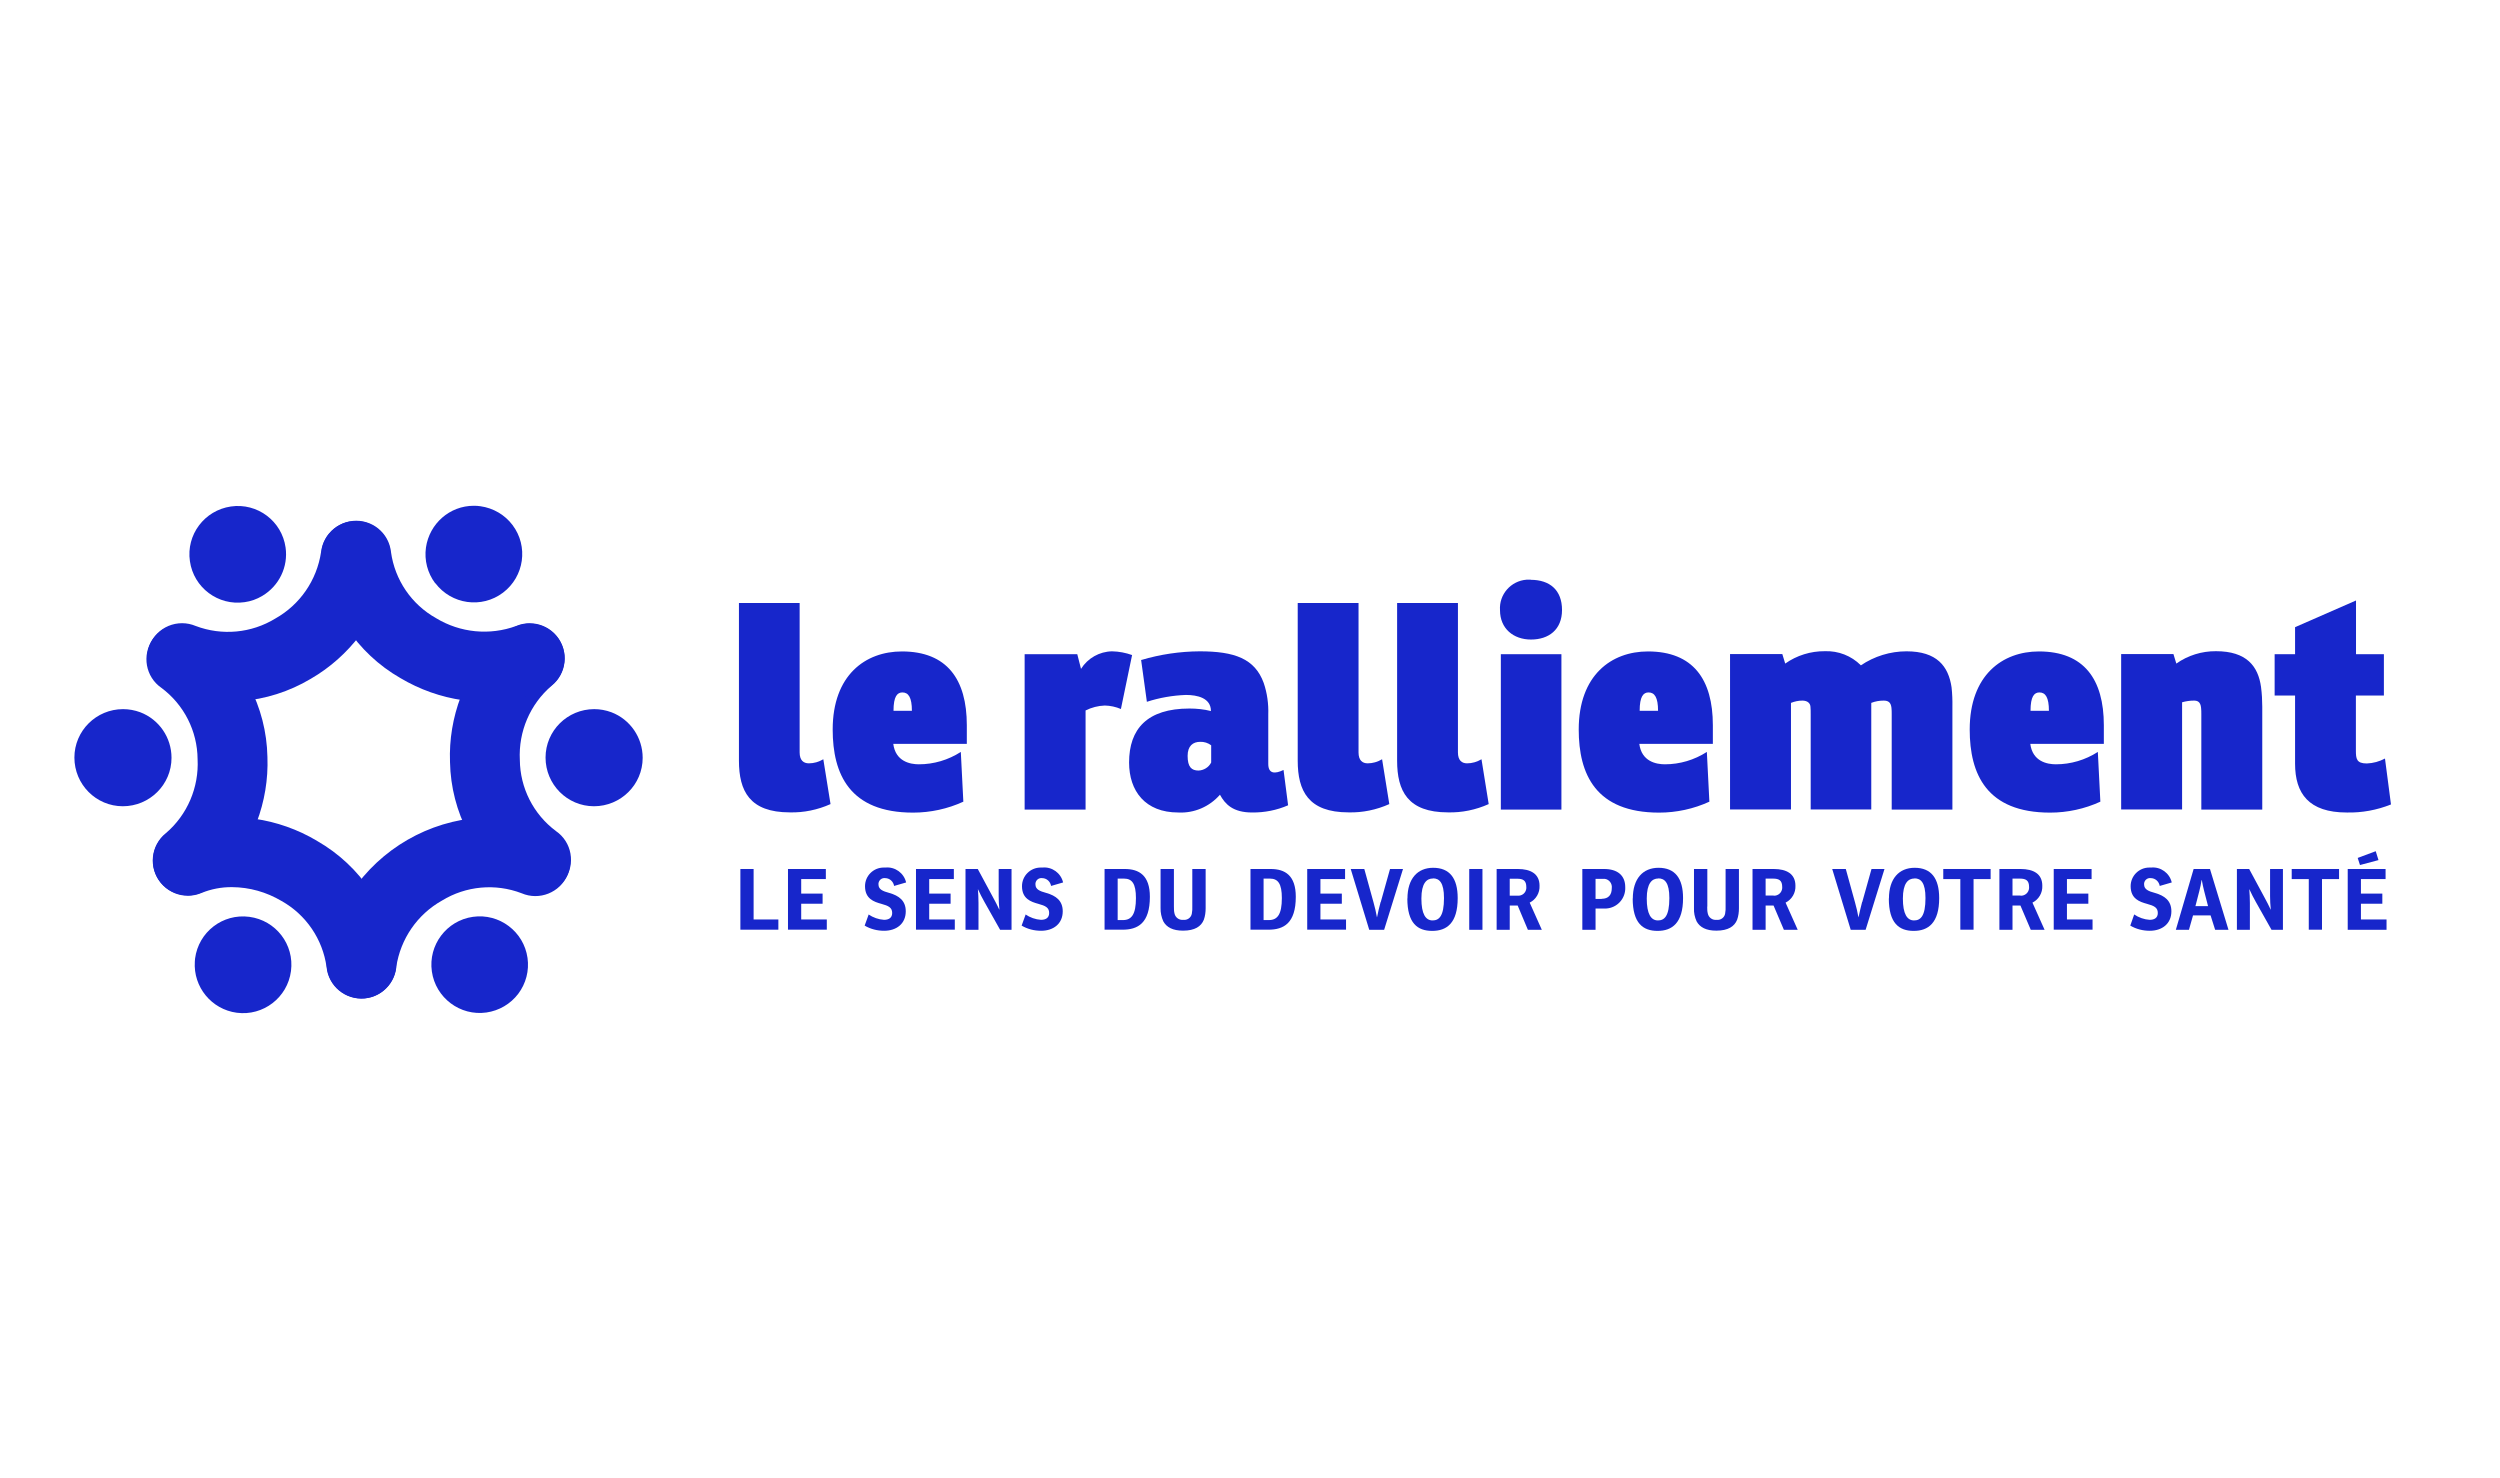 <?xml version="1.0" encoding="UTF-8"?>
<svg id="Calque_1" data-name="Calque 1" xmlns="http://www.w3.org/2000/svg" viewBox="0 0 208 123">
  <defs>
    <style>
      .cls-1 {
        fill: #1726cb;
      }
    </style>
  </defs>
  <g>
    <path class="cls-1" d="m61.46,50.17h5.07v12.43c0,.67.33.91.77.91.42,0,.83-.12,1.2-.34l.6,3.73c-1.07.48-2.23.72-3.39.69-3.35,0-4.23-1.79-4.23-4.3v-13.12Z"/>
    <path class="cls-1" d="m74.32,61.89c.19,1.46,1.39,1.7,2.13,1.7,1.24,0,2.45-.36,3.49-1.03l.21,4.14c-1.31.6-2.74.91-4.18.91-5.28,0-6.69-3.2-6.69-6.91,0-4.54,2.73-6.5,5.76-6.5,3.75,0,5.4,2.32,5.4,6.14v1.55h-6.12Zm.76-4.28c-.43,0-.74.33-.74,1.53h1.53c0-1.12-.29-1.53-.79-1.53h0Z"/>
    <path class="cls-1" d="m94.19,54.5l-.93,4.49c-.42-.18-.88-.28-1.34-.29-.56.02-1.1.16-1.6.41v8.25h-5.07v-12.93h4.38l.31,1.22c.56-.89,1.53-1.44,2.58-1.46.57.01,1.14.12,1.67.31Z"/>
    <path class="cls-1" d="m94.96,54.91c1.58-.47,3.21-.71,4.85-.72,2.89,0,4.59.6,5.33,2.63.29.85.41,1.74.38,2.63v4.11c0,.84.57.84,1.27.5l.38,2.94c-.94.41-1.96.61-2.99.6-1.6,0-2.25-.69-2.68-1.48-.87,1-2.15,1.55-3.47,1.48-2.75,0-4.09-1.79-4.09-4.16,0-2.8,1.51-4.49,5.02-4.49.6,0,1.21.06,1.79.21,0-1.1-1.15-1.34-2.08-1.34-1.11.04-2.2.23-3.25.57l-.48-3.49Zm5.81,7.1c-.26-.2-.58-.3-.91-.29-.6,0-1.05.33-1.05,1.17,0,.93.33,1.22.91,1.22.44-.02.85-.27,1.05-.67v-1.43Z"/>
    <path class="cls-1" d="m107.96,50.17h5.07v12.43c0,.67.33.91.76.91.42,0,.83-.12,1.2-.34l.6,3.73c-1.07.48-2.23.72-3.39.69-3.35,0-4.23-1.79-4.23-4.3v-13.12Z"/>
    <path class="cls-1" d="m116.23,50.17h5.07v12.43c0,.67.33.91.76.91.42,0,.83-.12,1.2-.34l.6,3.73c-1.07.48-2.23.72-3.39.69-3.35,0-4.23-1.79-4.23-4.3v-13.12Z"/>
    <path class="cls-1" d="m127.35,48.24c1.6,0,2.61.86,2.61,2.51s-1.12,2.46-2.58,2.46-2.58-.91-2.58-2.44c-.09-1.31.9-2.44,2.21-2.54.12,0,.23,0,.35,0Zm2.56,6.19v12.93h-5.04v-12.93h5.04Z"/>
    <path class="cls-1" d="m136.39,61.89c.19,1.46,1.39,1.7,2.13,1.7,1.24,0,2.45-.36,3.49-1.03l.21,4.14c-1.31.6-2.74.91-4.18.91-5.28,0-6.69-3.2-6.69-6.91,0-4.54,2.73-6.5,5.76-6.5,3.75,0,5.4,2.32,5.4,6.14v1.55h-6.12Zm.77-4.28c-.43,0-.74.33-.74,1.53h1.53c0-1.12-.29-1.53-.79-1.53h0Z"/>
    <path class="cls-1" d="m154.82,55.36c1.12-.76,2.45-1.17,3.8-1.17,2.53,0,3.49,1.24,3.75,2.99.06.54.08,1.08.07,1.62v8.56h-5.05v-7.94c0-.18,0-.35-.02-.53-.05-.45-.26-.6-.65-.6-.35,0-.7.06-1.03.19v8.87h-5.04v-7.94c0-.21,0-.41-.02-.62-.02-.29-.26-.5-.67-.5-.33,0-.65.07-.95.19v8.87h-5.07v-12.93h4.35l.24.79c.96-.68,2.12-1.04,3.3-1.03,1.12-.04,2.2.38,2.99,1.17h0Z"/>
    <path class="cls-1" d="m168.92,61.89c.19,1.46,1.39,1.7,2.13,1.7,1.24,0,2.45-.36,3.49-1.03l.21,4.14c-1.31.6-2.74.91-4.18.91-5.28,0-6.69-3.2-6.69-6.91,0-4.54,2.73-6.5,5.76-6.5,3.75,0,5.4,2.32,5.4,6.14v1.55h-6.12Zm.76-4.28c-.43,0-.74.33-.74,1.53h1.53c0-1.12-.29-1.53-.79-1.53h0Z"/>
    <path class="cls-1" d="m188.12,57.18c.07.54.1,1.08.1,1.62v8.56h-5.07v-7.94c0-.18,0-.35-.02-.53-.05-.53-.33-.6-.6-.6-.33,0-.66.05-.98.14v8.92h-5.07v-12.93h4.35l.24.79c.96-.68,2.12-1.04,3.3-1.03,2.54,0,3.51,1.24,3.75,2.99Z"/>
    <path class="cls-1" d="m196.01,57.87v4.57c0,.69.05,1.08.91,1.08.53-.02,1.04-.16,1.51-.41l.5,3.82c-1.17.47-2.42.7-3.68.67-3.16,0-4.3-1.58-4.3-4.06v-5.67h-1.7v-3.44h1.7v-2.25l5.07-2.22v4.47h2.32v3.44h-2.32Z"/>
    <g>
      <path class="cls-1" d="m61.6,72.3h1.1v4.2h2.06v.85h-3.16v-5.06Z"/>
      <path class="cls-1" d="m65.57,72.3h3.14v.84h-2.05v1.21h1.78v.84h-1.78v1.31h2.13v.85h-3.23v-5.05Z"/>
      <path class="cls-1" d="m72.26,76.08c.38.26.83.42,1.29.45.39,0,.68-.16.68-.57,0-.45-.31-.6-.9-.76-.62-.17-1.36-.42-1.36-1.47,0-.86.7-1.55,1.55-1.55.05,0,.1,0,.15,0,.8-.08,1.54.46,1.72,1.24l-1,.29c-.06-.36-.36-.64-.73-.65-.28-.04-.53.15-.57.43,0,.03,0,.07,0,.1,0,.41.37.56.89.7.82.23,1.38.65,1.38,1.53,0,1.04-.78,1.62-1.8,1.62-.57,0-1.13-.14-1.62-.43l.34-.94Z"/>
      <path class="cls-1" d="m76.22,72.3h3.14v.84h-2.05v1.21h1.78v.84h-1.78v1.31h2.13v.85h-3.23v-5.05Z"/>
      <path class="cls-1" d="m84.16,72.3v5.06h-.95l-1.3-2.31c-.19-.34-.38-.7-.55-1.08,0,0,0,0,0,0,0,0,0,0,0,0,.03.37.05.76.05,1.16v2.23h-1.08v-5.06h1.02l1.26,2.34c.18.34.39.72.53,1.04,0,0,0,0,.01,0-.04-.37-.06-.75-.06-1.11v-2.27h1.07Z"/>
      <path class="cls-1" d="m85.32,76.08c.38.26.83.42,1.29.45.39,0,.68-.16.68-.57,0-.45-.31-.6-.9-.76-.62-.17-1.36-.42-1.36-1.47,0-.86.7-1.55,1.55-1.55.05,0,.1,0,.15,0,.8-.08,1.54.46,1.72,1.24l-1,.29c-.06-.36-.36-.64-.73-.65-.28-.04-.53.15-.57.43,0,.03,0,.07,0,.1,0,.41.37.56.89.7.82.23,1.38.65,1.38,1.53,0,1.04-.78,1.62-1.8,1.62-.57,0-1.13-.14-1.62-.43l.34-.94Z"/>
      <path class="cls-1" d="m91.89,72.3h1.69c1.19,0,2.09.53,2.09,2.31,0,2.21-1.01,2.74-2.28,2.74h-1.49v-5.05Zm1.1,4.25h.44c.72,0,1.08-.48,1.08-1.83,0-1.2-.32-1.62-.99-1.62h-.53v3.44Z"/>
      <path class="cls-1" d="m97.67,75.43c0,.2,0,.39.05.58.07.33.39.56.72.52.34.05.66-.18.72-.51.04-.21.05-.42.04-.63v-3.09h1.11v3.26c0,.33-.04.65-.15.96-.22.56-.75.91-1.73.91-.85,0-1.37-.28-1.64-.77-.16-.35-.24-.73-.23-1.11v-3.25h1.11v3.13Z"/>
      <path class="cls-1" d="m104.03,72.3h1.69c1.19,0,2.09.53,2.09,2.31,0,2.21-1.01,2.74-2.28,2.74h-1.49v-5.05Zm1.1,4.25h.44c.72,0,1.08-.48,1.08-1.83,0-1.2-.32-1.62-.99-1.62h-.53v3.44Z"/>
      <path class="cls-1" d="m108.77,72.3h3.14v.84h-2.05v1.21h1.78v.84h-1.78v1.31h2.13v.85h-3.23v-5.05Z"/>
      <path class="cls-1" d="m114.88,75.05l.77-2.75h1.08l-1.57,5.06h-1.24l-1.54-5.06h1.13l.77,2.79c.1.36.22.85.28,1.22h.01c.08-.38.2-.93.3-1.27Z"/>
      <path class="cls-1" d="m117.1,74.76c0-1.66.84-2.56,2.14-2.56,1.37,0,2.04.87,2.04,2.52,0,2.07-.9,2.73-2.12,2.73s-2.07-.63-2.07-2.7Zm2.12-1.67c-.52,0-.96.39-.96,1.67s.35,1.82.93,1.82c.53,0,.95-.34.95-1.86,0-1.29-.39-1.64-.91-1.64Z"/>
      <path class="cls-1" d="m123.34,72.3v5.06h-1.1v-5.06h1.1Z"/>
      <path class="cls-1" d="m128.28,77.36h-1.16l-.85-2.02h-.66v2.02h-1.09v-5.06h1.76c1.08,0,1.81.41,1.81,1.39.03.59-.29,1.14-.82,1.41l1.01,2.26Zm-2.01-2.84c.37.03.69-.24.72-.61,0-.03,0-.06,0-.1,0-.55-.26-.7-.77-.7h-.61v1.41h.66Z"/>
      <path class="cls-1" d="m132.75,77.36h-1.1v-5.06h1.81c1.1,0,1.76.52,1.76,1.51.05.93-.66,1.73-1.6,1.78-.08,0-.16,0-.24,0h-.63v1.77Zm.51-2.58c.56,0,.84-.32.84-.89.05-.37-.21-.72-.58-.77-.06,0-.12,0-.19,0h-.58v1.67h.51Z"/>
      <path class="cls-1" d="m135.85,74.76c0-1.66.84-2.56,2.14-2.56,1.37,0,2.04.87,2.04,2.52,0,2.07-.91,2.73-2.12,2.73s-2.07-.63-2.07-2.7Zm2.12-1.67c-.52,0-.96.39-.96,1.67s.35,1.82.93,1.82c.53,0,.95-.34.95-1.86,0-1.29-.39-1.64-.92-1.64h0Z"/>
      <path class="cls-1" d="m142.04,75.43c0,.2,0,.39.05.58.07.33.38.56.72.52.34.05.66-.18.72-.51.04-.21.05-.42.04-.63v-3.09h1.11v3.26c0,.33-.04.65-.15.96-.22.56-.75.91-1.73.91-.85,0-1.37-.28-1.64-.77-.16-.35-.24-.73-.22-1.11v-3.25h1.11v3.13Z"/>
      <path class="cls-1" d="m149.57,77.36h-1.15l-.86-2.02h-.66v2.02h-1.09v-5.06h1.76c1.08,0,1.81.41,1.81,1.39.03.59-.29,1.14-.82,1.41l1.01,2.26Zm-2.01-2.84c.37.03.69-.25.72-.62,0-.03,0-.06,0-.1,0-.55-.26-.7-.77-.7h-.61v1.41h.66Z"/>
      <path class="cls-1" d="m154.94,75.05l.77-2.75h1.08l-1.57,5.06h-1.24l-1.54-5.06h1.13l.77,2.79c.1.36.22.85.28,1.22h.01c.08-.38.21-.93.3-1.27Z"/>
      <path class="cls-1" d="m157.16,74.76c0-1.66.84-2.56,2.14-2.56,1.37,0,2.04.87,2.04,2.52,0,2.07-.91,2.73-2.12,2.73s-2.07-.63-2.07-2.7Zm2.12-1.67c-.52,0-.96.39-.96,1.67s.35,1.82.93,1.82c.53,0,.95-.34.95-1.86,0-1.29-.39-1.64-.91-1.64h0Z"/>
      <path class="cls-1" d="m161.68,72.3h3.94v.84h-1.42v4.21h-1.1v-4.21h-1.42v-.84Z"/>
      <path class="cls-1" d="m170.11,77.36h-1.15l-.86-2.02h-.66v2.02h-1.09v-5.06h1.76c1.08,0,1.81.41,1.81,1.39.03.59-.29,1.14-.82,1.41l1.01,2.26Zm-2.01-2.84c.37.03.69-.25.72-.62,0-.03,0-.06,0-.1,0-.55-.26-.7-.77-.7h-.61v1.41h.66Z"/>
      <path class="cls-1" d="m170.88,72.3h3.14v.84h-2.05v1.21h1.78v.84h-1.78v1.31h2.13v.85h-3.23v-5.05Z"/>
      <path class="cls-1" d="m177.56,76.08c.38.26.83.42,1.29.45.39,0,.68-.16.68-.57,0-.45-.31-.6-.9-.76-.62-.17-1.36-.42-1.36-1.47,0-.86.7-1.55,1.55-1.55.05,0,.1,0,.15,0,.8-.08,1.54.46,1.72,1.24l-1,.29c-.06-.36-.36-.64-.73-.65-.28-.04-.53.15-.57.43,0,.03,0,.07,0,.1,0,.41.37.56.89.7.82.23,1.38.65,1.38,1.53,0,1.04-.78,1.62-1.8,1.62-.57,0-1.13-.14-1.62-.43l.33-.94Z"/>
      <path class="cls-1" d="m181.03,77.36l1.48-5.06h1.36l1.54,5.06h-1.11l-.38-1.2h-1.46l-.34,1.2h-1.09Zm2.14-4.13c-.04.27-.11.63-.19.92l-.32,1.24h1.05l-.32-1.24c-.07-.26-.15-.65-.2-.93h-.02Z"/>
      <path class="cls-1" d="m189.94,72.3v5.06h-.95l-1.3-2.31c-.19-.34-.38-.7-.55-1.08,0,0,0,0,0,0,0,0,0,0,0,0,.03.37.05.76.05,1.16v2.23h-1.08v-5.06h1.02l1.26,2.34c.18.34.39.72.53,1.04,0,0,0,0,.01,0-.04-.37-.06-.75-.06-1.11v-2.27h1.08Z"/>
      <path class="cls-1" d="m190.67,72.3h3.94v.84h-1.42v4.21h-1.1v-4.21h-1.42v-.84Z"/>
      <path class="cls-1" d="m195.34,72.3h3.14v.84h-2.05v1.21h1.78v.84h-1.78v1.31h2.13v.86h-3.23v-5.06Zm2.32-1.48l.23.74-1.54.41-.19-.59,1.5-.56Z"/>
    </g>
  </g>
  <g>
    <path class="cls-1" d="m45.68,68.96c-1.54-.65-3.19-.98-4.86-.97-4.37.04-8.47,2.1-11.11,5.59-1.38,1.81-2.25,3.96-2.51,6.23-.2,1.59.94,3.04,2.53,3.24,1.59.2,3.04-.94,3.24-2.53,0-.02,0-.05,0-.07.35-2.33,1.75-4.37,3.8-5.52,1.99-1.22,4.44-1.45,6.63-.61,1.47.63,3.18-.05,3.82-1.52.63-1.47-.05-3.18-1.52-3.82,0,0,0,0-.01,0h0Z"/>
    <path class="cls-1" d="m43.89,79.7c-.31-2.2-2.35-3.73-4.54-3.42-2.2.31-3.73,2.35-3.42,4.54.31,2.2,2.35,3.73,4.54,3.42,1.05-.15,2.01-.71,2.65-1.56.64-.85.92-1.92.77-2.98Z"/>
  </g>
  <g>
    <path class="cls-1" d="m26.38,69.96c-1.6-.95-3.37-1.58-5.21-1.84-2.25-.33-4.56-.04-6.66.82-1.48.62-2.18,2.32-1.56,3.8.62,1.48,2.32,2.18,3.8,1.56h0c.81-.33,1.68-.5,2.56-.49,1.45.01,2.86.41,4.11,1.15,2.04,1.14,3.43,3.18,3.75,5.5.16,1.6,1.58,2.76,3.18,2.61,1.6-.16,2.76-1.58,2.61-3.18,0,0,0-.02,0-.03-.51-4.15-2.94-7.81-6.57-9.89h0Z"/>
    <path class="cls-1" d="m19.7,84.26c2.2.29,4.22-1.26,4.51-3.47s-1.26-4.22-3.47-4.51-4.22,1.26-4.51,3.47c-.01.08-.02.16-.02.25-.14,2.12,1.39,3.98,3.49,4.26Z"/>
  </g>
  <g>
    <path class="cls-1" d="m44.08,51.88c-.66,0-1.29.22-1.81.63-1.77,1.43-3.13,3.31-3.93,5.44-.66,1.74-.97,3.59-.9,5.45.08,4.18,2.12,8.07,5.51,10.52,1.32.91,3.13.59,4.04-.73.91-1.32.59-3.13-.73-4.04h0c-1.88-1.4-2.99-3.59-3.01-5.93-.12-2.35.85-4.63,2.64-6.16,1.25-1,1.46-2.83.46-4.08-.55-.69-1.39-1.09-2.27-1.09h0Z"/>
    <path class="cls-1" d="m50.87,59.26c-.46-.17-.94-.26-1.43-.26-2.23,0-4.05,1.8-4.05,4.03,0,2.23,1.8,4.05,4.03,4.05,2.23,0,4.05-1.8,4.05-4.03,0-1.68-1.03-3.19-2.6-3.79Z"/>
  </g>
  <g>
    <path class="cls-1" d="m26.71,45.94c-.35,2.33-1.75,4.37-3.8,5.52-1.99,1.22-4.44,1.45-6.63.62-.36-.15-.74-.23-1.13-.23-1.6,0-2.91,1.29-2.91,2.9,0,1.17.69,2.22,1.77,2.68,3.88,1.54,8.25,1.19,11.84-.95,1.61-.93,3.01-2.18,4.13-3.67,1.38-1.81,2.25-3.96,2.51-6.23.18-1.59-.97-3.03-2.57-3.21s-3.03.97-3.21,2.57h0Z"/>
    <path class="cls-1" d="m23.76,45.55c-.31-2.2-2.35-3.73-4.55-3.41s-3.73,2.35-3.41,4.55c.31,2.2,2.35,3.73,4.55,3.41.52-.07,1.02-.25,1.47-.52,1.4-.83,2.17-2.42,1.94-4.03Z"/>
  </g>
  <g>
    <path class="cls-1" d="m27.38,44.4c-.49.6-.72,1.36-.63,2.13.51,4.15,2.94,7.81,6.57,9.89,1.6.95,3.37,1.58,5.21,1.84,2.25.33,4.56.05,6.66-.82,1.48-.62,2.18-2.32,1.56-3.8-.62-1.48-2.32-2.18-3.8-1.56h0c-2.21.81-4.66.57-6.67-.65-2.04-1.14-3.43-3.18-3.75-5.5-.17-1.6-1.59-2.75-3.19-2.59-.77.08-1.47.46-1.95,1.06Z"/>
    <path class="cls-1" d="m36.22,48.52c1.34,1.77,3.86,2.13,5.63.79,1.77-1.34,2.13-3.86.79-5.63-.64-.85-1.6-1.41-2.66-1.56-.19-.03-.37-.04-.56-.04-2,0-3.69,1.48-3.98,3.47-.15,1.06.13,2.13.77,2.98h0Z"/>
  </g>
  <g>
    <path class="cls-1" d="m15.61,74.5c.66,0,1.29-.22,1.81-.63,1.77-1.43,3.13-3.31,3.93-5.44.66-1.74.97-3.59.9-5.45-.08-4.18-2.12-8.08-5.51-10.52-1.32-.91-3.13-.59-4.04.73-.91,1.32-.59,3.13.73,4.04,1.88,1.4,2.99,3.59,3.01,5.93.12,2.35-.85,4.63-2.64,6.16-1.25,1-1.46,2.83-.46,4.08.55.69,1.39,1.09,2.27,1.09h0Z"/>
    <path class="cls-1" d="m11.67,59.26c-.46-.17-.94-.26-1.43-.26-2.23,0-4.05,1.8-4.05,4.03,0,2.23,1.8,4.05,4.03,4.05,2.23,0,4.05-1.8,4.05-4.03,0-1.68-1.03-3.19-2.6-3.79Z"/>
  </g>
</svg>